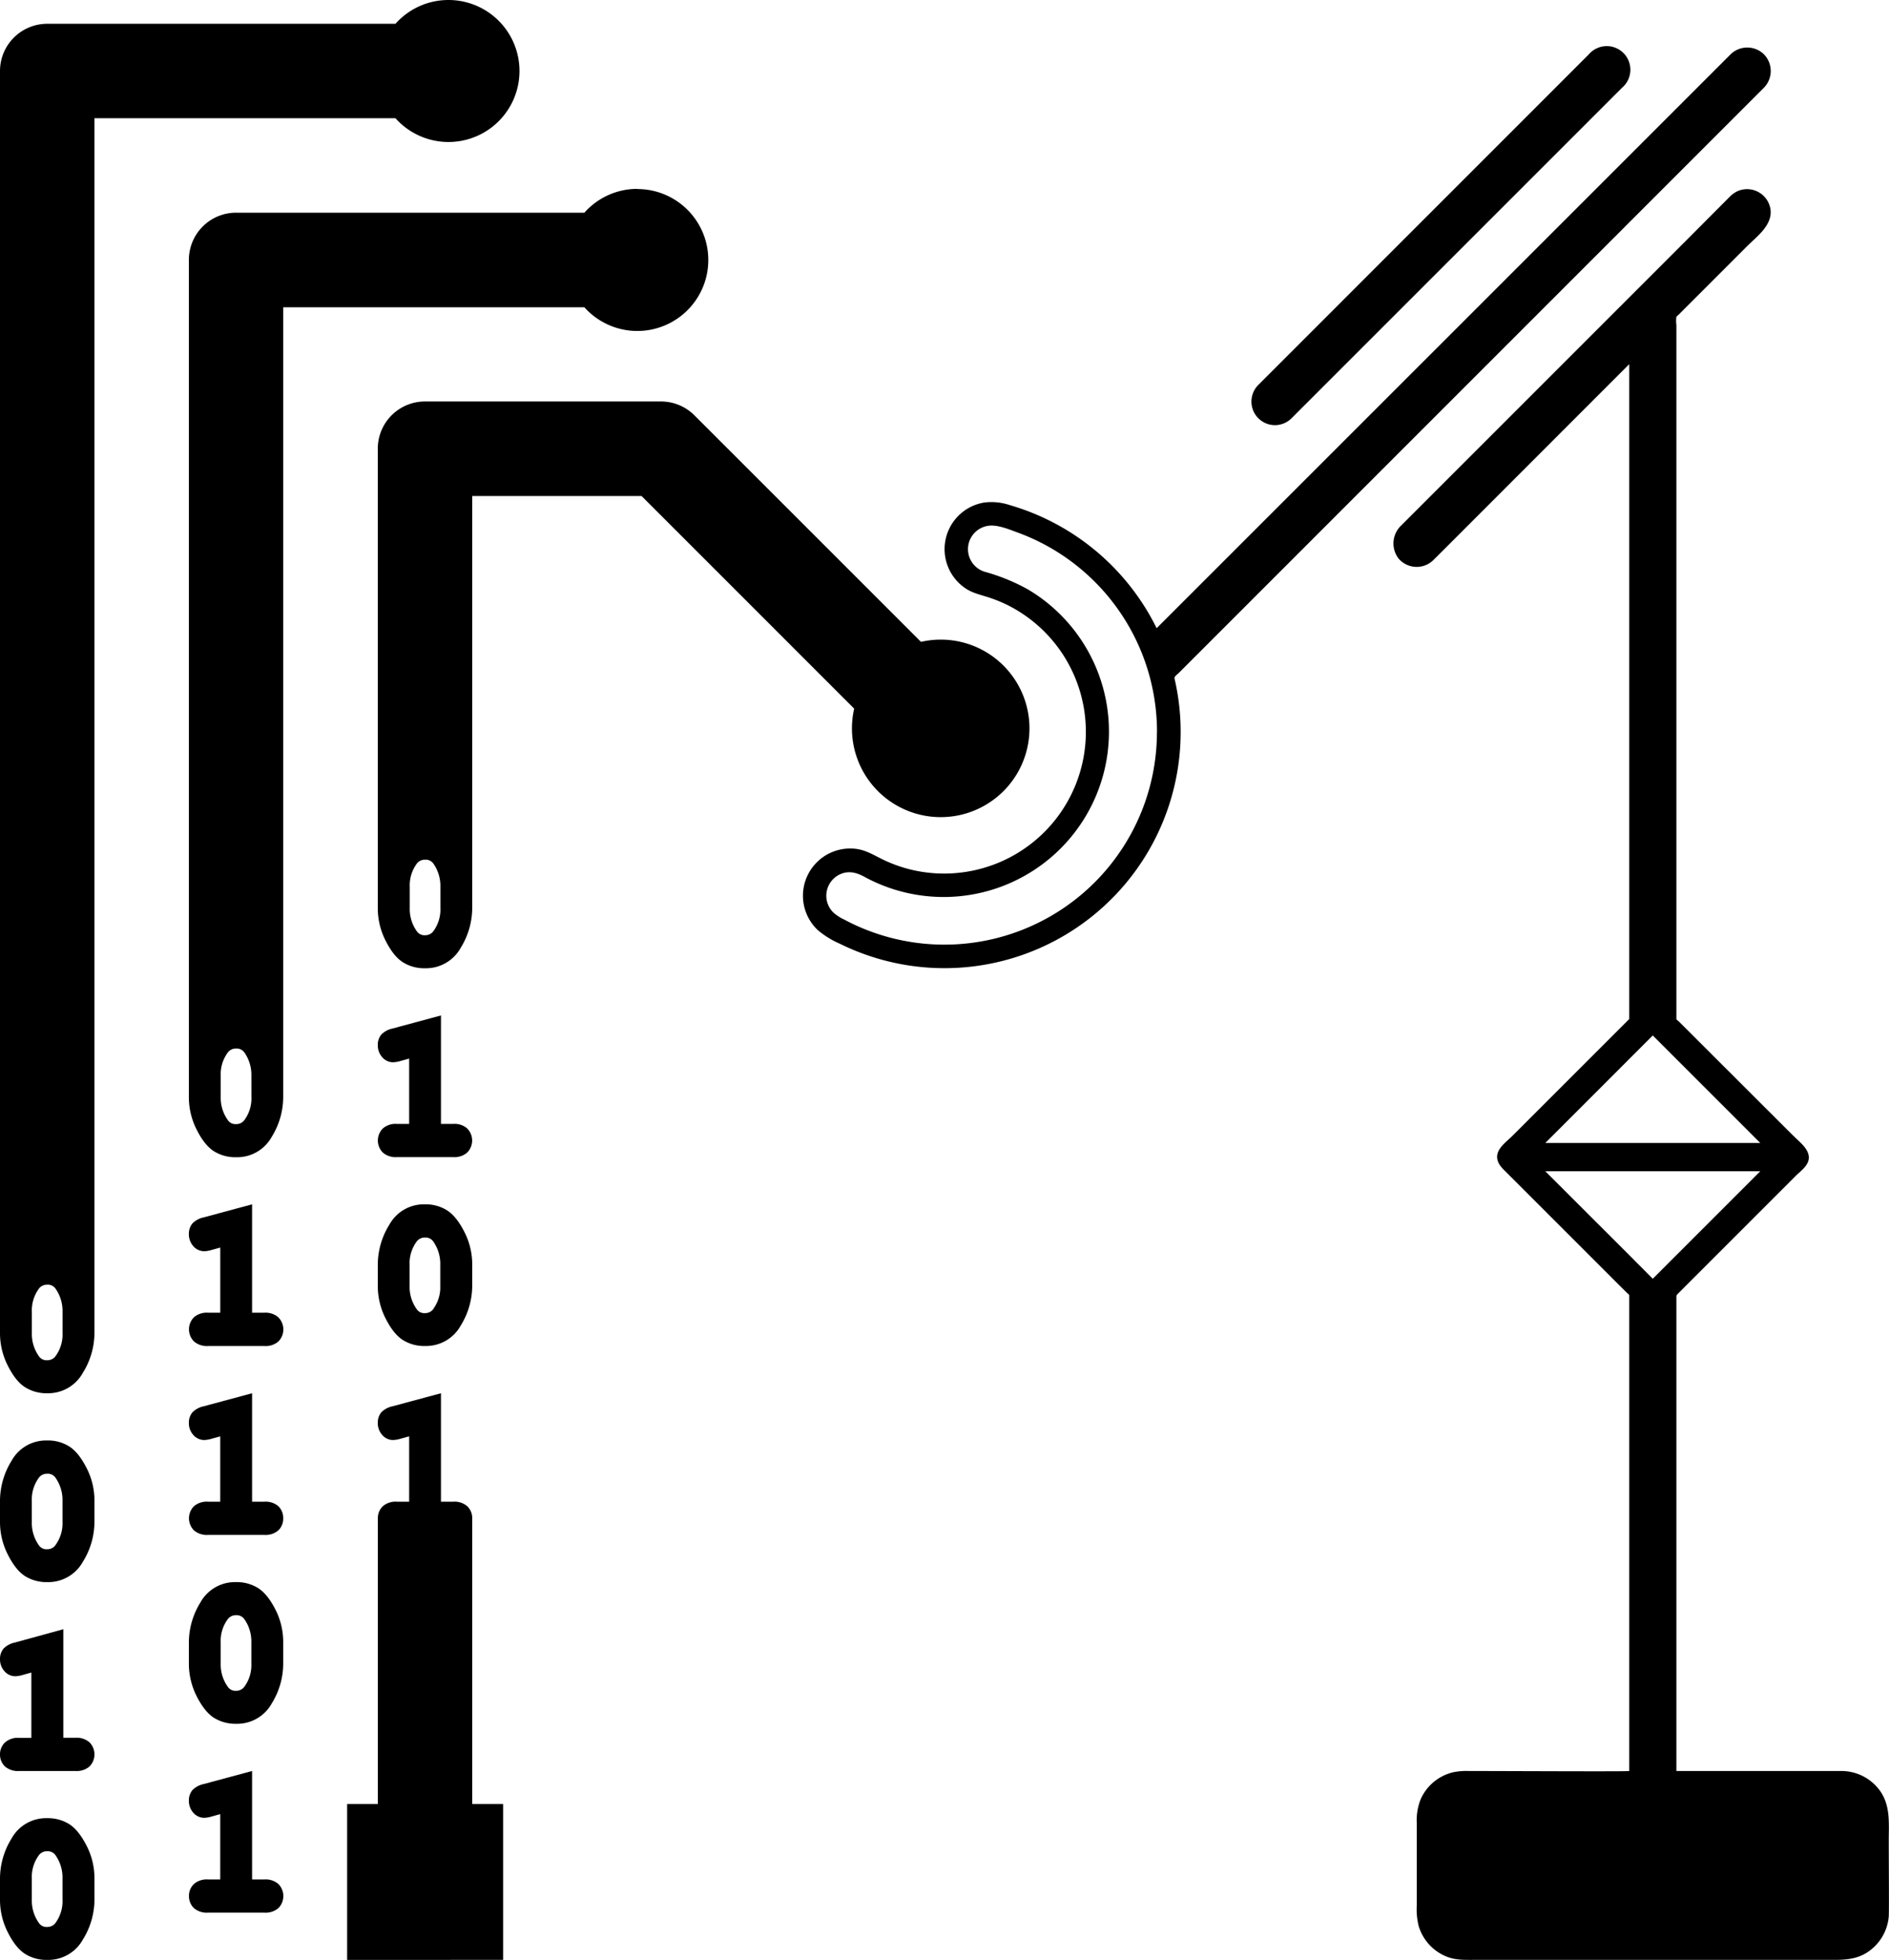 <svg xmlns="http://www.w3.org/2000/svg" viewBox="0 0 566.96 588.25"><path class="a" d="M83.53,395.37A5.86,5.86,0,0,0,79.32,394H75.66V361.47l-14.53,3.92a6.64,6.64,0,0,0-3.36,1.8,4.84,4.84,0,0,0-1.08,3.22A5.31,5.31,0,0,0,58,374a4.35,4.35,0,0,0,3.3,1.55,8.59,8.59,0,0,0,2.3-.41l2.51-.69V394H62.44a5.86,5.86,0,0,0-4.21,1.35,5.14,5.14,0,0,0,0,7.28A5.9,5.9,0,0,0,62.44,404H79.32a5.9,5.9,0,0,0,4.21-1.34,5.14,5.14,0,0,0,0-7.28Z"/><path class="a" d="M82.7,483.16c-1.59-3.12-3.28-5.23-5.14-6.45a12.06,12.06,0,0,0-6.75-1.85A11.84,11.84,0,0,0,60.13,481a22.85,22.85,0,0,0-3.44,11.92v6.37A21.55,21.55,0,0,0,59,509.05c1.57,3.11,3.24,5.23,5.11,6.47a12.14,12.14,0,0,0,6.78,1.86,11.85,11.85,0,0,0,10.69-6.14A22.65,22.65,0,0,0,85,499.31v-6.37A21.39,21.39,0,0,0,82.7,483.16Zm-9.25,22.95a3,3,0,0,1-2.56,1.36,2.72,2.72,0,0,1-2.48-1.14,11.45,11.45,0,0,1-2.17-7v-6.37a10.93,10.93,0,0,1,2-6.81,3,3,0,0,1,2.58-1.36,2.82,2.82,0,0,1,2.48,1.13,11.66,11.66,0,0,1,2.14,7v6.37A11,11,0,0,1,73.45,506.11Z"/><path class="a" d="M83.53,452.06a5.9,5.9,0,0,0-4.21-1.34H75.66V418.17l-14.53,3.92a6.56,6.56,0,0,0-3.36,1.8,4.79,4.79,0,0,0-1.08,3.21,5.27,5.27,0,0,0,1.3,3.56,4.32,4.32,0,0,0,3.3,1.55,8.59,8.59,0,0,0,2.3-.41l2.51-.68v19.6H62.44a5.9,5.9,0,0,0-4.21,1.34,5.14,5.14,0,0,0,0,7.28,5.86,5.86,0,0,0,4.21,1.35H79.32a5.86,5.86,0,0,0,4.21-1.35A4.83,4.83,0,0,0,85,455.72,4.9,4.9,0,0,0,83.53,452.06Z"/><path class="a" d="M83.53,565.45a5.86,5.86,0,0,0-4.21-1.35H75.66V531.55l-14.53,3.92a6.64,6.64,0,0,0-3.36,1.8,4.82,4.82,0,0,0-1.08,3.22,5.31,5.31,0,0,0,1.3,3.56,4.35,4.35,0,0,0,3.3,1.55,8.59,8.59,0,0,0,2.3-.41l2.51-.69v19.6H62.44a5.86,5.86,0,0,0-4.21,1.35,4.84,4.84,0,0,0-1.51,3.62,4.9,4.9,0,0,0,1.51,3.66,5.9,5.9,0,0,0,4.21,1.34H79.32a5.9,5.9,0,0,0,4.21-1.34,5.14,5.14,0,0,0,0-7.28Z"/><path class="a" d="M191.28,56.69a21.2,21.2,0,0,0-15.88,7.15H70.87A14.17,14.17,0,0,0,56.69,78V322.86h0v6.37A21.43,21.43,0,0,0,59,339c1.56,3.11,3.23,5.23,5.1,6.47a12.14,12.14,0,0,0,6.78,1.86,11.85,11.85,0,0,0,10.69-6.14A22.65,22.65,0,0,0,85,329.23v-237H175.4a21.3,21.3,0,1,0,15.88-35.49ZM75.46,329.23a11,11,0,0,1-2,6.8,3,3,0,0,1-2.56,1.36,2.72,2.72,0,0,1-2.48-1.14,11.45,11.45,0,0,1-2.17-7v-6.37a10.93,10.93,0,0,1,2-6.81,3,3,0,0,1,2.58-1.36,2.82,2.82,0,0,1,2.48,1.13,11.66,11.66,0,0,1,2.14,7Z"/><path class="a" d="M134.59,0A21.26,21.26,0,0,0,118.7,7.14H14.17A14.18,14.18,0,0,0,0,21.32V400.09H0a21.51,21.51,0,0,0,2.31,9.74c1.57,3.12,3.24,5.24,5.11,6.47a12,12,0,0,0,6.78,1.87A11.88,11.88,0,0,0,24.89,412a22.77,22.77,0,0,0,3.46-11.94V35.49H118.7A21.31,21.31,0,1,0,134.59,0ZM18.77,400.09a11,11,0,0,1-2,6.81,3,3,0,0,1-2.56,1.36,2.76,2.76,0,0,1-2.49-1.14,11.52,11.52,0,0,1-2.16-7v-6.37a11,11,0,0,1,2-6.81,3,3,0,0,1,2.59-1.35,2.8,2.8,0,0,1,2.47,1.12,11.64,11.64,0,0,1,2.15,7Z"/><path class="a" d="M26.84,522.93a5.86,5.86,0,0,0-4.21-1.35H19V489L4.44,493a6.59,6.59,0,0,0-3.36,1.8A4.78,4.78,0,0,0,0,498a5.31,5.31,0,0,0,1.3,3.56,4.32,4.32,0,0,0,3.3,1.55,8.59,8.59,0,0,0,2.3-.41L9.41,502v19.6H5.74a5.83,5.83,0,0,0-4.2,1.35A4.84,4.84,0,0,0,0,526.55a4.9,4.9,0,0,0,1.51,3.66,5.87,5.87,0,0,0,4.2,1.34H22.63a5.9,5.9,0,0,0,4.21-1.34,5.14,5.14,0,0,0,0-7.28Z"/><path class="a" d="M26,440.64c-1.59-3.12-3.27-5.23-5.14-6.45a12,12,0,0,0-6.74-1.85A11.84,11.84,0,0,0,3.44,438.5,22.85,22.85,0,0,0,0,450.42v6.36a21.48,21.48,0,0,0,2.31,9.74c1.57,3.12,3.24,5.24,5.11,6.48a12.12,12.12,0,0,0,6.78,1.86,11.88,11.88,0,0,0,10.69-6.14,22.75,22.75,0,0,0,3.46-11.94v-6.36A21.27,21.27,0,0,0,26,440.64Zm-9.24,22.95A3,3,0,0,1,14.2,465a2.76,2.76,0,0,1-2.49-1.14,11.52,11.52,0,0,1-2.16-7v-6.36a11,11,0,0,1,2-6.81,3,3,0,0,1,2.59-1.36,2.8,2.8,0,0,1,2.47,1.13,11.6,11.6,0,0,1,2.15,7v6.36A11,11,0,0,1,16.76,463.59Z"/><path class="a" d="M26,554c-1.59-3.11-3.27-5.22-5.14-6.45a12.1,12.1,0,0,0-6.74-1.84,11.85,11.85,0,0,0-10.68,6.15A22.85,22.85,0,0,0,0,563.8v6.37a21.51,21.51,0,0,0,2.31,9.74c1.57,3.12,3.24,5.23,5.11,6.47a12,12,0,0,0,6.78,1.87,11.88,11.88,0,0,0,10.69-6.14,22.77,22.77,0,0,0,3.46-11.94V563.8A21.27,21.27,0,0,0,26,554Zm-9.24,23a3,3,0,0,1-2.56,1.36,2.74,2.74,0,0,1-2.49-1.15,11.49,11.49,0,0,1-2.16-7V563.8a11,11,0,0,1,2-6.81,3,3,0,0,1,2.59-1.35,2.8,2.8,0,0,1,2.47,1.12,11.64,11.64,0,0,1,2.15,7v6.37A11,11,0,0,1,16.76,577Z"/><path class="a" d="M141.73,541.46V455.72h0a4.88,4.88,0,0,0-1.51-3.66,5.87,5.87,0,0,0-4.2-1.34h-3.67V418.17l-14.52,3.91a6.63,6.63,0,0,0-3.37,1.8,4.83,4.83,0,0,0-1.07,3.22,5.29,5.29,0,0,0,1.3,3.56,4.28,4.28,0,0,0,3.29,1.55,8.71,8.71,0,0,0,2.31-.41l2.51-.69v19.61h-3.67a5.9,5.9,0,0,0-4.21,1.34,4.89,4.89,0,0,0-1.51,3.63.06.06,0,0,0,0-.05v85.82h-9.22v46.78H151V541.46Z"/><path class="a" d="M139.39,369.77c-1.59-3.12-3.27-5.23-5.14-6.45a12.06,12.06,0,0,0-6.75-1.85,11.82,11.82,0,0,0-10.67,6.16,22.76,22.76,0,0,0-3.44,11.92v6.37a21.42,21.42,0,0,0,2.31,9.74c1.57,3.11,3.24,5.23,5.11,6.47a12,12,0,0,0,6.78,1.86,11.89,11.89,0,0,0,10.69-6.13,22.76,22.76,0,0,0,3.45-11.94v-6.37A21.39,21.39,0,0,0,139.39,369.77Zm-9.25,23a3,3,0,0,1-2.55,1.35,2.73,2.73,0,0,1-2.49-1.14,11.44,11.44,0,0,1-2.16-7v-6.37a11,11,0,0,1,2-6.81,3,3,0,0,1,2.58-1.36,2.81,2.81,0,0,1,2.48,1.13,11.68,11.68,0,0,1,2.14,7v6.37A11,11,0,0,1,130.14,392.73Z"/><path class="a" d="M301.18,199.78a26.6,26.6,0,0,0-24.77-7.13l-68-68a14.18,14.18,0,0,0-10-4.15H127.56a14.16,14.16,0,0,0-14.17,14.17V272.53a21.39,21.39,0,0,0,2.31,9.74c1.57,3.12,3.24,5.24,5.11,6.47a12,12,0,0,0,6.78,1.87,11.9,11.9,0,0,0,10.69-6.14,22.76,22.76,0,0,0,3.45-11.94v-6.37h0V148.87h50.82l63.82,63.82a26.64,26.64,0,1,0,44.81-12.91Zm-169,72.75a11,11,0,0,1-2,6.81,3,3,0,0,1-2.55,1.36,2.76,2.76,0,0,1-2.49-1.14,11.45,11.45,0,0,1-2.16-7v-6.37a11,11,0,0,1,2-6.81,3,3,0,0,1,2.58-1.35,2.8,2.8,0,0,1,2.48,1.12,11.7,11.7,0,0,1,2.14,7Z"/><path class="a" d="M140.22,338.68a5.83,5.83,0,0,0-4.2-1.35h-3.67V304.78l-14.52,3.92a6.63,6.63,0,0,0-3.37,1.8,4.79,4.79,0,0,0-1.07,3.21,5.32,5.32,0,0,0,1.3,3.57,4.31,4.31,0,0,0,3.29,1.55,9.14,9.14,0,0,0,2.31-.41l2.51-.69v19.6h-3.67a5.86,5.86,0,0,0-4.21,1.35,5.13,5.13,0,0,0,0,7.27,5.86,5.86,0,0,0,4.21,1.35H136a5.83,5.83,0,0,0,4.2-1.35,5.13,5.13,0,0,0,0-7.27Z"/><path class="a" d="M529.42,16.3a7.16,7.16,0,0,0-10,0L347.17,188.53l0,.05a71.31,71.31,0,0,0-44.17-37,17.23,17.23,0,0,0-7.57-.75,14.17,14.17,0,0,0-5.57,25.81c2,1.33,4.22,1.82,6.48,2.54a41.92,41.92,0,0,1,6.48,2.64,42.54,42.54,0,0,1-30.17,79,42.5,42.5,0,0,1-8.22-3.11c-2.71-1.36-5.1-2.8-8.2-3a14.18,14.18,0,0,0-10.82,24.42,26.78,26.78,0,0,0,6.71,4.15,70.89,70.89,0,0,0,100.41-79.58c-.16-.68.78-1.23,1.24-1.69L529.31,26.44a7.18,7.18,0,0,0,.11-10.14ZM347.24,219.74a63.8,63.8,0,0,1-90,58.16c-1.3-.58-2.57-1.21-3.82-1.88a13.23,13.23,0,0,1-3.37-2.2,7.08,7.08,0,0,1,2.06-11.4c2.62-1.21,5.06-.51,7.45.81a49.63,49.63,0,0,0,48.95-86.33,58.66,58.66,0,0,0-12.93-5.28A7.09,7.09,0,0,1,298,157.75c2.5.13,5.17,1.26,7.5,2.11a63.08,63.08,0,0,1,13.19,6.67,63.74,63.74,0,0,1,28.57,53.21Z"/><path class="a" d="M382.68,127.61a7.08,7.08,0,0,1-5-12.09L476.88,16.3a7.09,7.09,0,1,1,10,10l-99.21,99.21A7.09,7.09,0,0,1,382.68,127.61Z"/><path class="a" d="M552.76,531.55H503.15V389.48c0-.68,0-.68.48-1.21L538.9,353c1.56-1.56,4-3.2,4-5.56,0-2.15-1.84-3.87-3.28-5.24-.85-.8-1.68-1.6-2.5-2.42L505.6,308.3l-1.6-1.6c-.14-.14-.85-.67-.85-.86V97.54a8.18,8.18,0,0,1,0-2.42c.08-.21.45-.45.6-.6l1.64-1.65,5.51-5.5,13.42-13.43c2.93-2.92,7.49-6.19,7.11-10.8a7.11,7.11,0,0,0-9.85-5.8,8.43,8.43,0,0,0-2.6,1.9L506.27,72l-75.5,75.5-10.34,10.34a7.43,7.43,0,0,0-.69,9.77,7.14,7.14,0,0,0,10.53.43l4.94-4.93L489,109.29v196.4a.86.86,0,0,1,0,.16l-3.89,3.89-31.15,31.15c-1.87,1.87-5.07,4-4.57,6.95.3,1.76,1.61,2.91,2.8,4.1l3,3,31.24,31.24,1.76,1.75c.14.15.81.65.81.83V531.55c0,.2-37,0-48.17,0a20,20,0,0,0-4.69.38,14.28,14.28,0,0,0-9.7,8,16.92,16.92,0,0,0-1.22,7.1v25a20.73,20.73,0,0,0,.58,6.07,14.3,14.3,0,0,0,8.56,9.23c2.6,1,5.21.91,7.92.91H550.58c3.45,0,6.74-.27,9.77-2.2a14.27,14.27,0,0,0,6.54-10.86c.11-1.49,0-16.7,0-22.81,0-5.15.54-10.44-2.64-14.89A14.29,14.29,0,0,0,552.76,531.55Zm-56.7-220.76,32.26,32.26H463.81Zm-32.25,40.76h64.51l-32.26,32.26L489,376.72Z"/></svg>
